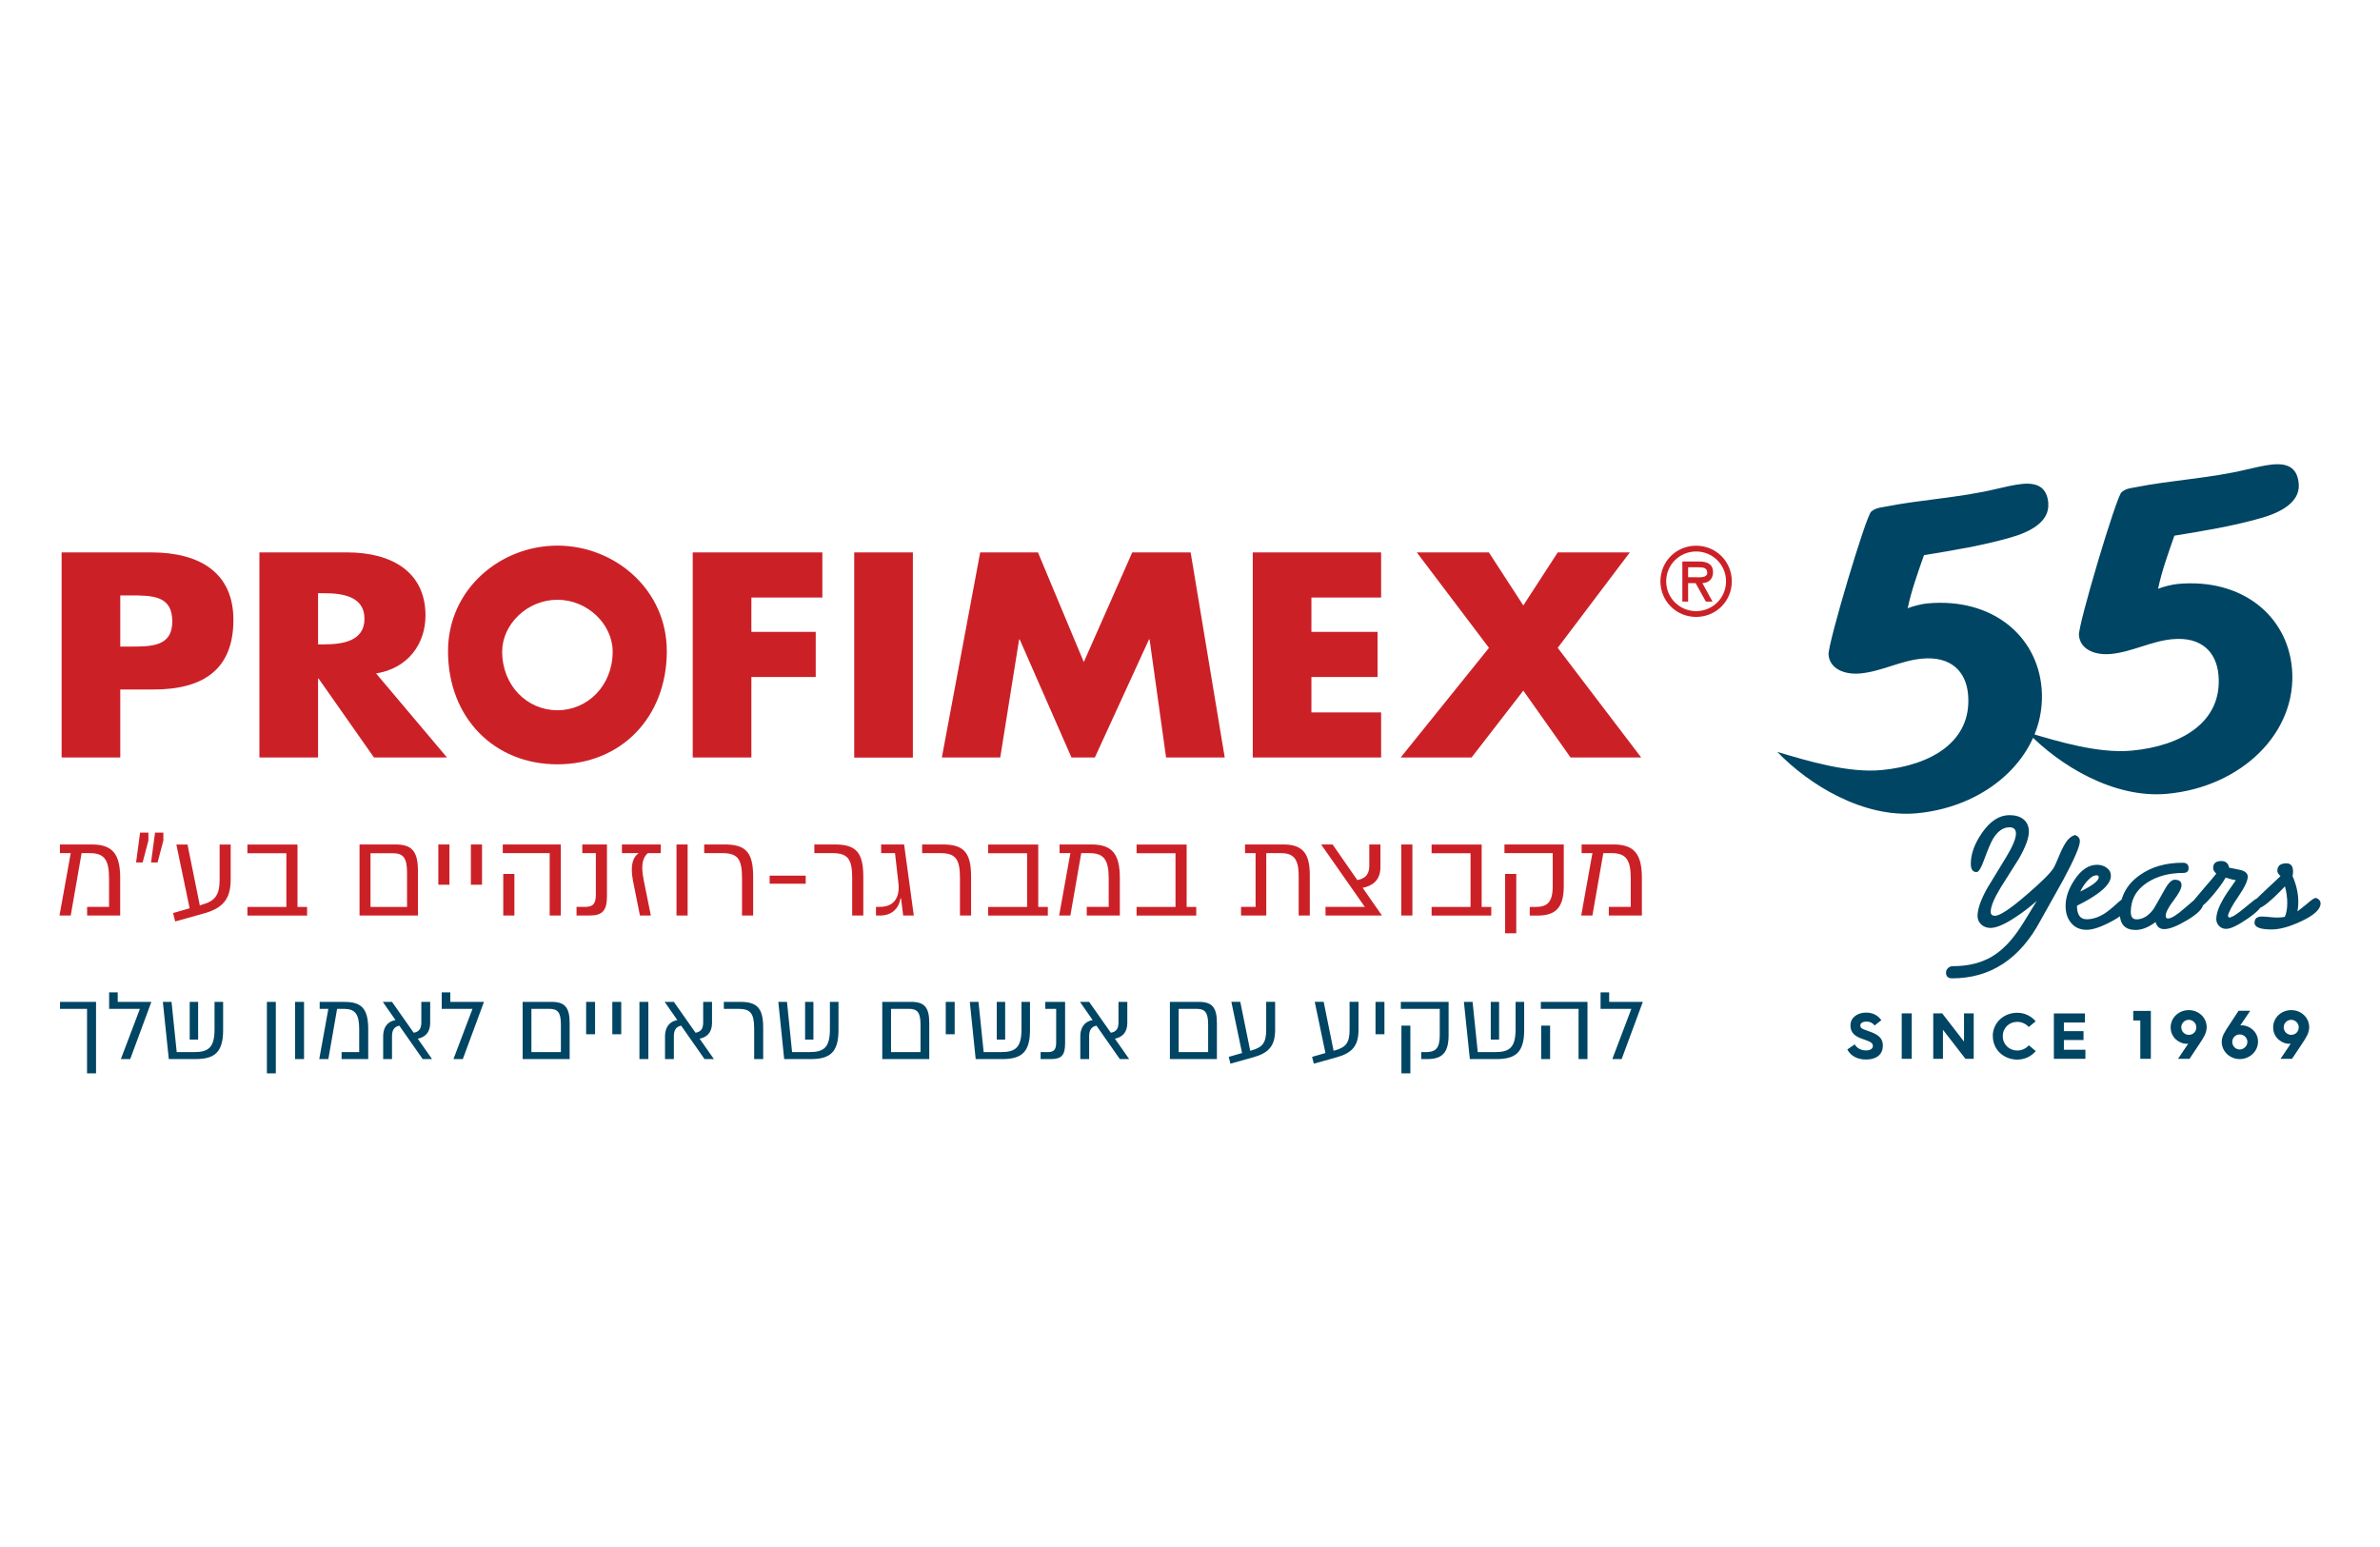 <svg width="200" height="130" viewBox="0 0 200 130" fill="none" xmlns="http://www.w3.org/2000/svg">
<g clip-path="url(#clip0_8224_412)">
<path d="M19.614 52.092C19.614 48.135 16.8 46.421 12.721 46.421H5.179V63.656H10.107V57.942H12.9C17.2 57.942 19.614 56.157 19.614 52.092ZM14.478 52.228C14.478 54.335 12.721 54.335 10.935 54.335H10.107V50.035H10.935C12.85 50.035 14.478 50.057 14.478 52.228ZM35.756 51.728C35.756 48.05 32.913 46.421 29.171 46.421H21.799V63.656H26.728V57.028H26.778L31.428 63.656H37.563L31.606 56.592C34.299 56.157 35.756 54.099 35.756 51.721M30.628 51.999C30.628 53.871 28.813 54.149 27.206 54.149H26.728V49.85H27.206C28.813 49.85 30.628 50.121 30.628 51.999ZM56.034 54.721C56.034 49.507 51.627 45.85 46.841 45.85C42.056 45.85 37.649 49.507 37.649 54.721C37.649 60.299 41.506 64.228 46.841 64.228C52.177 64.228 56.034 60.292 56.034 54.721ZM51.484 54.757C51.484 57.606 49.391 59.685 46.841 59.685C44.291 59.685 42.199 57.606 42.199 54.757C42.199 52.478 44.291 50.4 46.841 50.4C49.391 50.4 51.484 52.478 51.484 54.757ZM63.141 50.221V53.099H68.548V56.892H63.141V63.656H58.212V46.421H69.105V50.214H63.148L63.141 50.221ZM76.712 63.663H71.783V46.421H76.712V63.656V63.663ZM82.376 46.421H87.225L91.075 55.635L95.147 46.421H100.054L102.918 63.656H97.989L96.604 53.735H96.554L92.004 63.656H90.04L85.69 53.735H85.64L84.054 63.656H79.147L82.368 46.421H82.376ZM110.203 50.221V53.099H115.76V56.892H110.203V59.864H116.06V63.656H105.275V46.421H116.06V50.214H110.203V50.221ZM119.053 46.421H125.117L128.01 50.878L130.902 46.421H136.959L130.902 54.442L137.916 63.656H131.981L128.01 58.035L123.66 63.656H117.703L125.124 54.442L119.06 46.421H119.053ZM142.531 51.842C144.209 51.842 145.53 50.514 145.53 48.85C145.53 47.185 144.202 45.857 142.531 45.857C140.859 45.857 139.531 47.185 139.531 48.85C139.531 50.514 140.859 51.842 142.531 51.842ZM142.531 46.343C143.902 46.343 145.045 47.435 145.045 48.85C145.045 50.264 143.902 51.357 142.531 51.357C141.159 51.357 140.016 50.257 140.016 48.85C140.016 47.443 141.159 46.343 142.531 46.343ZM143.052 49C143.502 48.985 143.952 48.742 143.952 48.078C143.952 47.371 143.402 47.185 142.795 47.185H141.373V50.557H141.859V49H142.488L143.352 50.557H143.909L143.059 49H143.052ZM142.702 47.671C143.102 47.671 143.466 47.7 143.466 48.128C143.466 48.585 142.838 48.507 142.381 48.507H141.859V47.671H142.695H142.702Z" fill="#CC2027"/>
<path d="M135.574 70.963H132.909V71.692H133.817L132.874 76.934H133.817L134.731 71.692H135.417C136.602 71.692 137.038 72.206 137.038 73.799V76.206H135.195V76.934H137.974V73.777C137.974 71.699 137.274 70.963 135.574 70.963ZM126.481 78.427H127.417V73.442H126.481V78.427ZM131.41 70.963H126.424V71.692H130.481V74.449C130.481 75.841 130.017 76.213 129.038 76.213H128.552V76.941H129.181C130.731 76.941 131.41 76.284 131.41 74.442V70.97V70.963ZM124.51 76.213V70.97H120.303V71.699H123.574V76.213H120.303V76.941H125.317V76.213H124.51ZM118.689 70.963H117.753V76.934H118.689V70.963ZM111.382 76.934H116.132L114.51 74.606C115.274 74.456 116.003 74.027 116.003 72.856V70.963H115.067V72.756C115.067 73.584 114.617 73.849 114.06 73.956L111.982 70.963H111.017L114.689 76.206H111.389V76.934H111.382ZM107.832 70.963H104.625V71.692H105.511V76.206H104.289V76.934H106.41V71.692H107.632C108.66 71.692 109.132 72.127 109.132 73.591V76.934H110.067V73.513C110.067 71.592 109.36 70.963 107.825 70.963M99.718 76.213V70.97H95.511V71.699H98.782V76.213H95.511V76.941H100.525V76.213H99.718ZM91.704 70.963H89.04V71.692H89.947L89.004 76.934H89.947L90.861 71.692H91.547C92.732 71.692 93.168 72.206 93.168 73.799V76.206H91.325V76.934H94.104V73.777C94.104 71.699 93.404 70.963 91.704 70.963ZM87.247 76.213V70.97H83.04V71.699H86.311V76.213H83.04V76.941H88.054V76.213H87.247ZM80.669 76.934H81.604V73.67C81.604 71.592 80.954 70.963 79.204 70.963H77.49V71.692H79.004C80.247 71.692 80.669 72.127 80.669 73.749V76.934ZM75.676 75.491H75.719L75.897 76.934H76.79L75.976 70.963H74.047V71.692H75.212L75.497 74.206C75.633 75.37 75.162 76.206 73.947 76.206H73.612V76.934H73.947C74.919 76.934 75.512 76.384 75.676 75.491ZM71.612 76.934H72.547V73.67C72.547 71.592 71.897 70.963 70.148 70.963H68.433V71.692H69.948C71.19 71.692 71.612 72.127 71.612 73.749V76.934ZM64.676 74.263H67.705V73.584H64.676V74.263ZM62.355 76.934H63.291V73.67C63.291 71.592 62.641 70.963 60.891 70.963H59.176V71.692H60.691C61.934 71.692 62.355 72.127 62.355 73.749V76.934ZM57.784 70.963H56.848V76.934H57.784V70.963ZM55.527 70.963H52.263V71.692H53.648V71.713C53.241 71.999 52.913 72.627 53.198 74.049L53.777 76.934H54.691L54.084 73.913C53.805 72.52 54.091 71.999 54.441 71.692H55.527V70.963ZM49.541 76.934C50.634 76.934 51.005 76.52 51.005 75.299V70.963H48.934V71.692H50.07V75.191C50.07 75.927 49.848 76.206 49.206 76.206H48.448V76.934H49.541ZM42.291 76.934H43.227V73.442H42.291V76.934ZM47.127 70.963H42.249V71.692H46.191V76.934H47.127V70.963ZM40.506 70.963H39.57V74.349H40.506V70.963ZM37.77 70.963H36.834V74.349H37.77V70.963ZM34.206 76.213H31.135V71.699H32.985C33.877 71.699 34.206 72.063 34.206 73.341V76.22V76.213ZM33.227 70.963H30.213V76.934H35.12V73.184C35.12 71.52 34.606 70.963 33.227 70.963ZM24.999 76.213V70.97H20.792V71.699H24.064V76.213H20.792V76.941H25.806V76.213H24.999ZM18.457 70.963V73.87C18.457 75.206 18.107 75.713 16.921 76.041L16.792 76.084L15.757 70.97H14.821L15.935 76.327L14.543 76.727L14.721 77.434L17.078 76.777C18.728 76.327 19.385 75.563 19.385 73.899V70.97H18.45L18.457 70.963ZM13.028 69.97L12.693 72.477H13.242L13.728 70.635V69.97H13.028ZM11.771 69.97L11.435 72.477H11.986L12.471 70.635V69.97H11.771ZM7.707 70.963H5.036V71.692H5.943L5 76.934H5.943L6.857 71.692H7.543C8.728 71.692 9.164 72.206 9.164 73.799V76.206H7.321V76.934H10.1V73.777C10.1 71.699 9.4 70.963 7.7 70.963" fill="#CC2027"/>
<path d="M135.488 88.998H136.274L138.052 84.191H135.224V83.391H134.502V84.777H137.088L135.488 88.998ZM129.51 88.998H130.26V86.184H129.51V88.998ZM133.402 84.191H129.481V84.777H132.652V88.998H133.402V84.191ZM125.274 87.362H125.974V84.191H125.274V87.362ZM128.081 84.191H127.36V86.491C127.36 88.055 126.831 88.412 125.624 88.412H124.181L123.746 84.191H123.017L123.517 88.998H125.753C127.338 88.998 128.081 88.455 128.081 86.562V84.191ZM117.767 90.198H118.517V86.184H117.767V90.198ZM121.731 84.191H117.717V84.777H120.988V86.998C120.988 88.12 120.61 88.412 119.824 88.412H119.431V88.998H119.939C121.188 88.998 121.731 88.47 121.731 86.991V84.198V84.191ZM116.339 84.191H115.589V86.912H116.339V84.191ZM113.41 84.191V86.527C113.41 87.598 113.132 88.005 112.175 88.27L112.067 88.298L111.232 84.184H110.482L111.382 88.491L110.26 88.812L110.403 89.384L112.303 88.855C113.632 88.491 114.16 87.877 114.16 86.541V84.184H113.41V84.191ZM106.403 84.191V86.527C106.403 87.598 106.125 88.005 105.168 88.27L105.061 88.298L104.225 84.184H103.475L104.375 88.491L103.253 88.812L103.396 89.384L105.296 88.855C106.625 88.491 107.153 87.877 107.153 86.541V84.184H106.403V84.191ZM101.525 88.412H99.046V84.777H100.539C101.261 84.777 101.525 85.07 101.525 86.098V88.412ZM100.739 84.191H98.311V88.998H102.261V85.977C102.261 84.641 101.846 84.191 100.739 84.191ZM94.889 88.998L93.689 87.284C94.282 87.162 94.732 86.791 94.732 85.955V84.191H93.99V85.92C93.99 86.463 93.782 86.713 93.347 86.784L91.525 84.191H90.754L91.818 85.72C91.14 85.834 90.782 86.348 90.782 87.077V88.998H91.525V87.07C91.525 86.562 91.718 86.27 92.14 86.191L94.104 88.998H94.882H94.889ZM88.325 88.998C89.204 88.998 89.504 88.662 89.504 87.684V84.191H87.84V84.777H88.754V87.598C88.754 88.191 88.575 88.412 88.054 88.412H87.447V88.998H88.325ZM83.761 87.362H84.468V84.191H83.761V87.362ZM86.561 84.191H85.84V86.491C85.84 88.055 85.311 88.412 84.104 88.412H82.661L82.226 84.191H81.497L81.99 88.998H84.226C85.811 88.998 86.554 88.455 86.554 86.562V84.191H86.561ZM80.226 84.191H79.476V86.912H80.226V84.191ZM77.354 88.412H74.876V84.777H76.369C77.09 84.777 77.354 85.07 77.354 86.098V88.412ZM76.569 84.191H74.14V88.998H78.09V85.977C78.09 84.641 77.676 84.191 76.569 84.191ZM67.655 87.362H68.355V84.191H67.655V87.362ZM70.462 84.191H69.74V86.491C69.74 88.055 69.212 88.412 68.005 88.412H66.562L66.133 84.191H65.405L65.898 88.998H68.133C69.719 88.998 70.462 88.455 70.462 86.562V84.191ZM63.383 88.998H64.133V86.37C64.133 84.698 63.612 84.191 62.205 84.191H60.827V84.777H62.041C63.041 84.777 63.376 85.127 63.376 86.434V88.998H63.383ZM59.991 88.998L58.791 87.284C59.384 87.162 59.834 86.791 59.834 85.955V84.191H59.091V85.92C59.091 86.463 58.884 86.713 58.448 86.784L56.627 84.191H55.855L56.919 85.72C56.241 85.834 55.884 86.348 55.884 87.077V88.998H56.627V87.07C56.627 86.562 56.819 86.27 57.241 86.191L59.205 88.998H59.984H59.991ZM54.484 84.191H53.734V88.998H54.484V84.191ZM52.205 84.191H51.455V86.912H52.205V84.191ZM50.005 84.191H49.255V86.912H50.005V84.191ZM47.134 88.412H44.656V84.777H46.148C46.87 84.777 47.134 85.07 47.134 86.098V88.412ZM46.348 84.191H43.92V88.998H47.87V85.977C47.87 84.641 47.456 84.191 46.348 84.191ZM38.106 88.998H38.892L40.67 84.191H37.842V83.391H37.12V84.777H39.706L38.106 88.998ZM36.306 88.998L35.106 87.284C35.699 87.162 36.149 86.791 36.149 85.955V84.191H35.406V85.92C35.406 86.463 35.199 86.713 34.763 86.784L32.942 84.191H32.17L33.235 85.72C32.556 85.834 32.199 86.348 32.199 87.077V88.998H32.942V87.07C32.942 86.562 33.135 86.27 33.556 86.191L35.52 88.998H36.299H36.306ZM29.013 84.191H26.863V84.777H27.592L26.828 88.998H27.592L28.328 84.777H28.878C29.828 84.777 30.185 85.191 30.185 86.477V88.412H28.706V88.998H30.942V86.463C30.942 84.791 30.385 84.198 29.013 84.198M25.549 84.191H24.799V88.998H25.549V84.191ZM23.178 84.191H22.428V90.198H23.178V84.191ZM15.942 87.362H16.65V84.191H15.942V87.362ZM18.75 84.191H18.028V86.491C18.028 88.055 17.5 88.412 16.292 88.412H14.85L14.414 84.191H13.685L14.185 88.998H16.421C18.007 88.998 18.75 88.455 18.75 86.562V84.191ZM10.157 88.998H10.943L12.721 84.191H9.893V83.391H9.171V84.777H11.757L10.157 88.998ZM7.321 90.198H8.071V84.191H5.043V84.777H7.314V90.198H7.321Z" fill="#004563"/>
<path d="M174.358 70.177C174.122 70.242 173.908 70.392 173.722 70.627C173.536 70.863 173.329 71.234 173.115 71.727C172.858 72.349 172.687 72.734 172.601 72.892C172.344 73.334 171.572 74.106 170.287 75.206C168.937 76.37 168.058 76.956 167.644 76.956C167.408 76.956 167.287 76.849 167.287 76.627C167.287 76.184 167.565 75.506 168.115 74.599C168.637 73.777 169.151 72.956 169.665 72.142C170.215 71.177 170.494 70.427 170.494 69.877C170.494 69.435 170.337 69.085 170.022 68.835C169.737 68.613 169.351 68.499 168.858 68.499C168.015 68.499 167.244 68.992 166.558 69.985C165.93 70.885 165.615 71.756 165.615 72.592C165.615 73.056 165.78 73.284 166.101 73.284C166.272 73.284 166.472 72.963 166.708 72.313C167.044 71.399 167.301 70.792 167.48 70.492C167.872 69.842 168.337 69.52 168.858 69.52C169.222 69.52 169.408 69.699 169.408 70.049C169.408 70.463 169.13 71.135 168.565 72.063C168.051 72.906 167.537 73.749 167.022 74.591C166.458 75.591 166.18 76.384 166.18 76.977C166.18 77.263 166.287 77.499 166.494 77.691C166.708 77.884 166.965 77.977 167.265 77.977C167.758 77.977 168.451 77.684 169.344 77.091C169.972 76.684 170.579 76.22 171.158 75.706C170.272 77.177 169.708 78.077 169.458 78.398C168.801 79.306 168.101 79.97 167.365 80.398C166.458 80.927 165.373 81.191 164.108 81.191C163.951 81.191 163.815 81.241 163.701 81.348C163.587 81.456 163.53 81.584 163.53 81.727C163.53 82.048 163.701 82.213 164.044 82.213C167.258 82.213 169.744 80.591 171.479 77.341C172.108 76.213 172.737 75.091 173.365 73.97C174.308 72.213 174.779 71.12 174.779 70.692C174.779 70.434 174.636 70.256 174.351 70.163M178.865 75.613C178.758 75.52 178.643 75.47 178.515 75.47C178.436 75.47 178.229 75.62 177.893 75.927C177.472 76.313 177.108 76.606 176.815 76.791C176.315 77.099 175.822 77.249 175.351 77.249C174.808 77.249 174.536 76.87 174.536 76.113C176.436 75.17 177.386 74.334 177.386 73.599C177.386 73.32 177.272 73.099 177.036 72.927C176.808 72.756 176.536 72.67 176.229 72.67C175.522 72.67 174.886 73.092 174.329 73.934C173.829 74.684 173.579 75.413 173.579 76.127C173.579 76.692 173.722 77.156 174.008 77.513C174.322 77.927 174.772 78.134 175.351 78.134C175.894 78.134 176.622 77.877 177.551 77.37C178.522 76.827 179.008 76.341 179.008 75.927C179.008 75.806 178.958 75.699 178.851 75.606M174.815 74.92C174.951 74.62 175.136 74.341 175.358 74.077C175.651 73.734 175.929 73.556 176.186 73.556C176.308 73.556 176.365 73.606 176.365 73.713C176.365 74.013 175.851 74.413 174.815 74.92ZM184.986 75.613C184.886 75.52 184.765 75.47 184.622 75.47C184.572 75.47 184.222 75.756 183.572 76.327C182.922 76.899 182.458 77.184 182.186 77.184C182.058 77.184 181.993 77.113 181.993 76.977C181.993 76.677 182.215 76.242 182.658 75.663C183.1 75.084 183.322 74.656 183.322 74.384C183.322 74.077 183.129 73.927 182.743 73.927C182.486 73.927 182.2 74.213 181.886 74.791C181.35 75.742 181.043 76.284 180.965 76.399C180.543 76.97 180.065 77.256 179.543 77.256C179.215 77.256 179.058 77.049 179.058 76.634C179.058 75.577 179.529 74.749 180.465 74.149C181.293 73.62 182.293 73.356 183.472 73.356C183.765 73.356 183.915 73.22 183.915 72.956C183.915 72.649 183.75 72.499 183.429 72.499C181.972 72.499 180.751 72.856 179.772 73.57C178.679 74.356 178.136 75.413 178.136 76.734C178.136 77.677 178.579 78.148 179.465 78.148C179.986 78.148 180.543 77.927 181.143 77.484C181.25 77.884 181.493 78.077 181.865 78.077C182.315 78.077 182.965 77.82 183.815 77.313C184.7 76.777 185.143 76.32 185.143 75.956C185.143 75.827 185.093 75.713 184.986 75.62M189.672 75.492C189.6 75.492 189.25 75.763 188.614 76.299C187.979 76.834 187.543 77.106 187.307 77.106L187.222 76.977C187.272 76.656 187.572 76.091 188.122 75.299C188.636 74.549 188.886 74.006 188.886 73.677C188.886 73.399 188.686 73.213 188.279 73.106C187.965 73.042 187.643 72.977 187.322 72.913C187.25 72.542 187.036 72.356 186.672 72.356C186.207 72.356 185.979 72.549 185.979 72.942C185.979 73.099 186.065 73.256 186.243 73.413C186.186 73.499 185.807 73.949 185.107 74.763C184.479 75.492 184.165 75.884 184.165 75.927C184.165 76.206 184.315 76.341 184.608 76.341C184.886 76.341 185.329 75.97 185.95 75.234C186.443 74.649 186.8 74.156 187.029 73.749C187.415 73.87 187.7 73.942 187.886 73.97C187.343 74.727 186.993 75.249 186.836 75.527C186.443 76.206 186.243 76.77 186.243 77.234C186.243 77.456 186.322 77.649 186.479 77.813C186.636 77.977 186.836 78.056 187.072 78.056C187.443 78.056 188.043 77.77 188.864 77.206C189.686 76.641 190.1 76.206 190.1 75.899C190.1 75.627 189.957 75.499 189.672 75.499M194.864 75.606C194.779 75.506 194.679 75.463 194.564 75.463C194.479 75.463 194.236 75.627 193.85 75.963C193.386 76.341 193.121 76.549 193.064 76.584C193.114 76.334 193.136 76.07 193.136 75.791C193.136 75.077 192.971 74.356 192.65 73.613C192.679 73.492 192.693 73.37 192.693 73.242C192.693 72.777 192.507 72.549 192.136 72.549C191.622 72.549 191.372 72.763 191.372 73.199C191.372 73.299 191.457 73.442 191.636 73.627C191.586 73.677 191.157 74.077 190.35 74.834C189.664 75.47 189.314 75.841 189.314 75.927C189.314 76.206 189.45 76.341 189.714 76.341C190.072 76.341 190.836 75.72 192.014 74.484C192.143 74.992 192.207 75.449 192.207 75.856C192.207 76.356 192.136 76.756 192 77.049C191.8 77.084 191.586 77.106 191.35 77.106C191.2 77.106 190.986 77.091 190.707 77.063C190.422 77.034 190.207 77.02 190.064 77.02C189.657 77.02 189.457 77.199 189.457 77.549C189.457 77.92 189.936 78.106 190.893 78.106C191.572 78.106 192.407 77.877 193.393 77.413C194.471 76.906 195.007 76.406 195.007 75.913C195.007 75.806 194.964 75.699 194.871 75.599M192.536 86.963C192.186 86.963 191.907 86.67 191.907 86.327C191.907 85.984 192.193 85.698 192.536 85.698C192.879 85.698 193.171 85.977 193.171 86.327C193.171 86.677 192.914 86.963 192.536 86.963ZM191.629 88.977H192.607L193.443 87.72C193.8 87.191 194.05 86.791 194.05 86.32C194.05 85.534 193.4 84.884 192.543 84.884C191.686 84.884 191.022 85.534 191.022 86.334C191.022 87.227 191.793 87.713 192.343 87.713C192.407 87.713 192.479 87.713 192.507 87.691L191.636 88.984L191.629 88.977ZM187.586 87.555C187.586 87.205 187.857 86.927 188.215 86.927C188.572 86.927 188.857 87.22 188.857 87.555C188.857 87.891 188.564 88.191 188.215 88.191C187.865 88.191 187.586 87.912 187.586 87.555ZM186.7 87.555C186.7 88.355 187.386 88.998 188.215 88.998C189.043 88.998 189.75 88.348 189.75 87.541C189.75 86.655 188.972 86.162 188.415 86.162C188.357 86.162 188.286 86.162 188.257 86.177L189.093 84.941H188.115L187.307 86.17C186.957 86.698 186.7 87.084 186.7 87.555ZM183.929 86.963C183.579 86.963 183.3 86.67 183.3 86.327C183.3 85.984 183.586 85.698 183.929 85.698C184.272 85.698 184.565 85.977 184.565 86.327C184.565 86.677 184.308 86.963 183.929 86.963ZM183.015 88.977H183.993L184.829 87.72C185.186 87.191 185.436 86.791 185.436 86.32C185.436 85.534 184.786 84.884 183.929 84.884C183.072 84.884 182.408 85.534 182.408 86.334C182.408 87.227 183.179 87.713 183.729 87.713C183.793 87.713 183.865 87.713 183.893 87.691L183.022 88.984L183.015 88.977ZM179.851 88.977H180.743V84.948H179.265V85.755H179.858V88.977H179.851ZM172.594 88.977H175.244V88.213H173.436V87.398H175.086V86.648H173.436V85.927H175.201V85.163H172.594V88.984V88.977ZM167.465 87.07C167.465 88.213 168.387 89.041 169.522 89.041C170.144 89.041 170.694 88.77 171.072 88.327L170.494 87.841C170.251 88.112 169.901 88.277 169.515 88.277C168.837 88.277 168.301 87.77 168.301 87.077C168.301 86.384 168.83 85.87 169.515 85.87C169.901 85.87 170.244 86.034 170.487 86.305L171.065 85.82C170.687 85.384 170.137 85.105 169.515 85.105C168.38 85.105 167.458 85.941 167.458 87.077M162.458 88.977H163.273V86.534L165.165 88.977H165.858V85.155H165.044V87.527L163.208 85.155H162.458V88.977ZM159.808 88.977H160.651V85.155H159.808V88.977ZM155.237 88.191C155.473 88.648 155.98 89.034 156.801 89.034C157.773 89.034 158.223 88.541 158.223 87.87C158.223 87.32 157.937 86.998 157.251 86.734C156.63 86.491 156.33 86.484 156.33 86.162C156.33 85.984 156.523 85.848 156.837 85.848C157.166 85.848 157.394 85.984 157.53 86.177L158.094 85.727C157.859 85.398 157.466 85.091 156.816 85.091C156.116 85.091 155.501 85.484 155.501 86.17C155.501 86.784 155.88 87.077 156.43 87.277C156.959 87.477 157.387 87.555 157.387 87.891C157.387 88.07 157.237 88.27 156.816 88.27C156.373 88.27 156.037 88.07 155.859 87.763L155.244 88.184L155.237 88.191ZM172.122 42.279C172.258 43.878 170.529 44.721 168.972 45.164C166.587 45.85 164.13 46.25 161.68 46.65C161.158 48.142 160.63 49.593 160.308 51.114C160.694 50.95 161.523 50.742 161.965 50.707C167.351 50.207 171.194 53.378 171.565 57.849C172.008 63.206 167.308 67.763 161.08 68.342C156.58 68.756 152.023 65.956 149.352 63.185C151.959 63.963 155.323 64.971 158.094 64.713C162.294 64.32 165.715 62.306 165.387 58.385C165.223 56.399 163.923 55.121 161.501 55.349C159.723 55.514 158.108 56.428 156.33 56.592C155.044 56.714 153.759 56.235 153.659 55.014C153.587 54.128 156.823 43.286 157.244 42.993C157.616 42.7 157.866 42.678 158.308 42.6C161.444 41.971 164.665 41.836 167.794 41.078C168.48 40.928 169.208 40.736 169.951 40.664C171.387 40.529 172.029 41.107 172.129 42.293M193.171 40.643C193.307 42.243 191.579 43.086 190.022 43.528C187.636 44.214 185.179 44.614 182.722 45.014C182.2 46.507 181.672 47.957 181.35 49.478C181.736 49.314 182.565 49.107 183.008 49.071C188.393 48.571 192.236 51.742 192.607 56.214C193.05 61.571 188.35 66.128 182.122 66.706C177.629 67.12 173.065 64.32 170.394 61.549C173.001 62.328 176.365 63.335 179.136 63.078C183.336 62.685 186.757 60.671 186.429 56.749C186.265 54.764 184.965 53.485 182.543 53.714C180.765 53.878 179.151 54.792 177.372 54.957C176.086 55.078 174.801 54.599 174.701 53.378C174.629 52.492 177.865 41.65 178.286 41.357C178.658 41.064 178.908 41.043 179.351 40.964C182.486 40.336 185.715 40.2 188.836 39.443C189.522 39.293 190.25 39.1 190.993 39.029C192.429 38.893 193.071 39.471 193.171 40.657" fill="#004563"/>
</g>
<defs>
<clipPath id="clip0_8224_412">
<rect width="190" height="51.198" fill="white" transform="translate(5 39)"/>
</clipPath>
</defs>
</svg>

